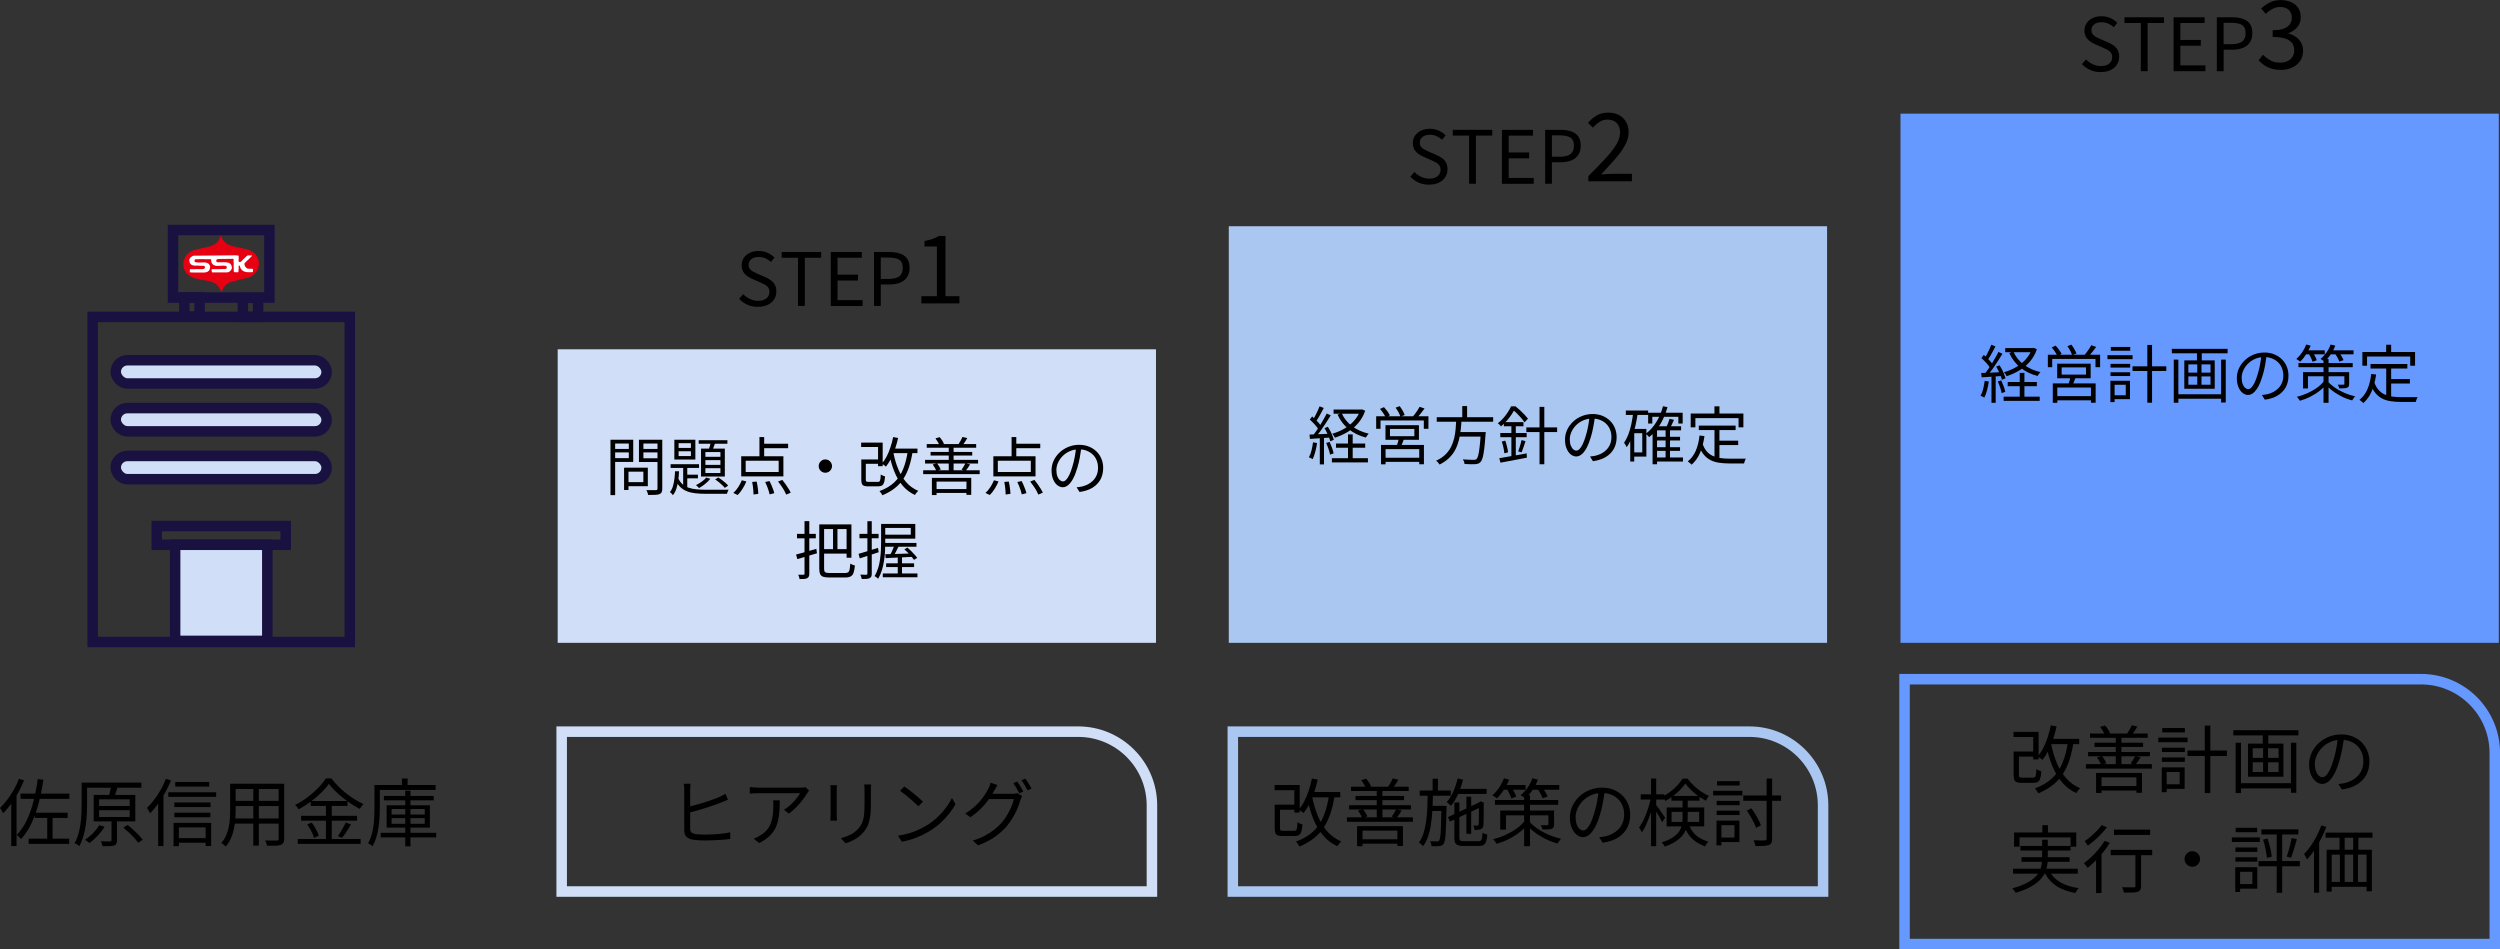 <?xml version="1.0" encoding="UTF-8"?><svg id="_レイヤー_2" xmlns="http://www.w3.org/2000/svg" viewBox="0 0 475.94 180.72"><rect x="0" y="0" width="475.94" height="180.72" fill="#333333" stroke="none"/><defs><style>.cls-1{fill:#aac7f2;}.cls-1,.cls-2,.cls-3,.cls-4,.cls-5,.cls-6{stroke-width:0px;}.cls-7{stroke:#69f;}.cls-7,.cls-8,.cls-9,.cls-10{fill:none;}.cls-7,.cls-8,.cls-9,.cls-10,.cls-11{stroke-width:2px;}.cls-7,.cls-8,.cls-9,.cls-10,.cls-11,.cls-12{stroke-miterlimit:10;}.cls-8{stroke:#aac7f2;}.cls-2,.cls-11,.cls-12{fill:#d0dff7;}.cls-3{fill:#69f;}.cls-9,.cls-11,.cls-12{stroke:#191241;}.cls-4{fill:#000;}.cls-10{stroke:#d0dff7;}.cls-5{fill:#e60012;}.cls-12{stroke-width:1.62px;}.cls-6{fill:#fff;}</style></defs><g id="_レイヤー_1-2"><path class="cls-4" d="M3.6,148.26l.98.31c-.32.78-.69,1.56-1.11,2.32s-.88,1.48-1.37,2.16-.99,1.27-1.5,1.79c-.04-.08-.09-.19-.16-.32s-.14-.26-.22-.39c-.08-.13-.15-.24-.21-.32.47-.45.92-.97,1.37-1.56.45-.59.86-1.23,1.25-1.9.38-.68.71-1.37.98-2.08ZM2.14,151.88l.98-.99h.03v10.18h-1.01v-9.18ZM7.2,148.33l1.06.11c-.23,1.58-.53,3.06-.9,4.46-.36,1.4-.82,2.67-1.36,3.82-.54,1.15-1.2,2.16-1.99,3.03-.05-.07-.12-.15-.22-.25-.1-.1-.21-.21-.32-.31s-.21-.18-.29-.24c.77-.78,1.41-1.72,1.92-2.81.52-1.09.95-2.29,1.28-3.62s.61-2.72.81-4.2ZM3.91,151.08h9.3v1.01H3.91v-1.01ZM5.46,159.66h7.71v.99h-7.71v-.99ZM6.62,154.72h6.26v.99h-6.26v-.99ZM8.99,155.15h1.02v5.05h-1.02v-5.05Z"/><path class="cls-4" d="M15.54,148.99h1.04v4.06c0,.58-.02,1.21-.05,1.9-.03.69-.1,1.39-.2,2.11s-.25,1.43-.45,2.11c-.2.69-.45,1.32-.77,1.9-.07-.07-.15-.13-.27-.2-.11-.07-.23-.13-.34-.2-.12-.07-.22-.11-.3-.14.31-.55.55-1.15.73-1.78.18-.64.31-1.29.4-1.96.09-.67.15-1.32.17-1.96.03-.64.04-1.23.04-1.79v-4.06ZM16.14,148.99h10.77v.98h-10.77v-.98ZM18.9,157.1l1.01.29c-.36.59-.8,1.16-1.32,1.71-.52.55-1.03,1.02-1.55,1.4-.06-.06-.14-.12-.25-.2-.11-.08-.22-.16-.33-.23-.11-.08-.21-.13-.29-.18.52-.34,1.03-.75,1.52-1.25.49-.5.89-1.01,1.21-1.53ZM17.84,151.33h7.92v5.05h-7.92v-5.05ZM18.87,152.17v1.27h5.82v-1.27h-5.82ZM18.87,154.24v1.3h5.82v-1.3h-5.82ZM21.25,155.85h1.02v4.12c0,.27-.04.48-.11.64s-.21.27-.43.34c-.21.08-.49.12-.85.13-.36.01-.81.02-1.35.02-.02-.13-.06-.28-.13-.46s-.13-.33-.2-.47c.42,0,.79.01,1.11.01h.65c.11,0,.18-.03.22-.06.03-.03.05-.09.05-.18v-4.1ZM21.15,149.76l1.22.13c-.1.36-.21.72-.34,1.08s-.23.66-.34.92l-1.04-.15c.07-.19.13-.4.19-.63.06-.23.12-.47.17-.71.06-.24.1-.45.13-.64ZM23.49,157.56l.8-.5c.35.26.72.56,1.08.9.37.34.71.67,1.03,1,.32.33.57.64.76.92l-.87.57c-.18-.28-.42-.59-.73-.93-.31-.34-.64-.68-1.01-1.02-.36-.34-.72-.65-1.06-.93Z"/><path class="cls-4" d="M31.57,148.26l.98.31c-.32.78-.69,1.56-1.11,2.32s-.88,1.48-1.37,2.16-.99,1.27-1.5,1.79c-.04-.08-.09-.19-.16-.32s-.14-.26-.22-.39c-.08-.13-.15-.24-.21-.32.47-.45.92-.97,1.37-1.56.45-.59.86-1.23,1.25-1.9.38-.68.71-1.37.98-2.08ZM30.11,151.88l.98-.99h.03v10.18h-1.01v-9.18ZM32.04,150.83h9.11v.88h-9.11v-.88ZM33.05,156.66h7.15v4.4h-1.05v-3.54h-5.1v3.58h-1.01v-4.44ZM33.19,152.77h6.89v.87h-6.89v-.87ZM33.19,154.72h6.86v.87h-6.86v-.87ZM33.36,148.88h6.47v.87h-6.47v-.87ZM33.6,159.56h6.06v.88h-6.06v-.88Z"/><path class="cls-4" d="M43.82,149.2h1.04v5.08c0,.53-.02,1.1-.07,1.71-.05.61-.13,1.22-.26,1.84-.13.62-.32,1.22-.57,1.79-.26.57-.6,1.09-1.02,1.55-.05-.08-.12-.16-.22-.25-.1-.09-.21-.18-.31-.26-.1-.08-.2-.14-.28-.18.39-.44.7-.91.92-1.43s.39-1.04.5-1.59.18-1.09.22-1.63c.03-.54.05-1.06.05-1.55v-5.08ZM44.34,155.81h9.14v.99h-9.14v-.99ZM44.42,149.2h9.06v1.01h-9.06v-1.01ZM44.42,152.46h9.03v.99h-9.03v-.99ZM48.22,149.58h1.06v11.4h-1.06v-11.4ZM53.06,149.2h1.04v10.47c0,.34-.05.59-.15.77-.1.18-.26.31-.5.41-.23.08-.56.13-.98.15-.42.02-.96.02-1.62.01-.03-.13-.08-.3-.15-.5-.07-.2-.14-.37-.22-.51.33,0,.64.02.95.02.3,0,.57,0,.79,0s.38,0,.46,0c.14,0,.24-.04.29-.08s.08-.13.08-.27v-10.47Z"/><path class="cls-4" d="M62.61,149.23c-.38.55-.88,1.12-1.48,1.71-.6.59-1.27,1.16-2,1.7s-1.5,1.02-2.29,1.44c-.05-.08-.11-.18-.18-.28-.08-.1-.15-.2-.23-.3-.08-.1-.16-.18-.25-.26.81-.4,1.59-.88,2.35-1.45.75-.57,1.43-1.16,2.04-1.79.61-.62,1.09-1.23,1.46-1.81h1.06c.37.5.8.99,1.27,1.47.48.49.98.94,1.52,1.36.54.42,1.09.81,1.65,1.16.56.35,1.12.64,1.67.88-.13.13-.26.28-.38.45s-.23.33-.32.49c-.53-.28-1.08-.6-1.64-.97-.56-.37-1.1-.77-1.63-1.19-.53-.42-1.02-.86-1.46-1.3-.45-.44-.84-.88-1.16-1.32ZM56.69,159.73h11.97v.92h-11.97v-.92ZM57.33,155.31h10.65v.92h-10.65v-.92ZM58.49,156.94l.85-.34c.2.25.39.53.57.83.18.3.34.6.48.9.14.29.24.56.29.79l-.91.39c-.06-.23-.15-.5-.28-.8s-.29-.6-.46-.91c-.18-.31-.36-.6-.55-.87ZM59.15,152.49h7.01v.94h-7.01v-.94ZM62.05,152.86h1.11v7.35h-1.11v-7.35ZM65.83,156.58l.99.39c-.27.44-.56.89-.86,1.37-.3.47-.59.87-.86,1.18l-.78-.34c.17-.23.34-.5.53-.8.19-.3.37-.61.54-.93s.32-.61.44-.87Z"/><path class="cls-4" d="M71.3,149.45h1.01v4.4c0,.54-.02,1.12-.05,1.75-.03.62-.1,1.26-.2,1.92s-.24,1.29-.42,1.9c-.18.62-.42,1.18-.71,1.69-.07-.06-.15-.12-.25-.2s-.21-.15-.32-.22-.2-.12-.29-.16c.28-.48.5-1,.67-1.57.16-.57.29-1.15.36-1.75.08-.6.13-1.18.15-1.76.02-.57.04-1.11.04-1.6v-4.4ZM71.81,149.45h11.12v.94h-11.12v-.94ZM72.48,158.54h10.56v.88h-10.56v-.88ZM73.08,151.53h9.49v.84h-9.49v-.84ZM73.61,153.3h8.23v4.26h-8.23v-4.26ZM74.55,154.02v1.05h6.31v-1.05h-6.31ZM74.55,155.75v1.08h6.31v-1.08h-6.31ZM76.52,148.22h1.08v1.79h-1.08v-1.79ZM77.15,150.52h.99v10.6h-.99v-10.6Z"/><path class="cls-4" d="M131.47,149.22c-.02.16-.04.34-.05.54-.02.2-.03.4-.03.59v7.39c0,.36.08.6.24.74s.41.24.74.3c.22.04.5.07.84.08s.68.03,1.02.03c.37,0,.76,0,1.2-.03.44-.02.87-.05,1.31-.08.44-.04.86-.08,1.25-.14.4-.06.74-.12,1.03-.2v1.27c-.4.07-.88.12-1.45.16s-1.15.08-1.74.1c-.6.02-1.15.04-1.65.04-.42,0-.83-.01-1.22-.04s-.74-.06-1.04-.11c-.53-.09-.94-.28-1.23-.55s-.43-.7-.43-1.27v-7.7c0-.13,0-.26-.01-.4,0-.13-.02-.27-.03-.4s-.02-.24-.04-.34h1.3ZM130.88,153.63c.42-.09.89-.21,1.41-.35.52-.14,1.05-.29,1.6-.46s1.09-.34,1.6-.53c.52-.18.98-.36,1.38-.54.21-.09.42-.19.62-.29.2-.1.4-.22.61-.35l.49,1.13c-.2.08-.41.16-.65.27-.24.1-.46.2-.68.28-.43.18-.92.36-1.48.55-.56.19-1.13.38-1.71.56s-1.16.35-1.71.5-1.04.28-1.48.38v-1.16Z"/><path class="cls-4" d="M154.03,150.52c-.06.07-.12.14-.19.24-.07.09-.13.18-.19.27-.18.32-.44.71-.79,1.17-.35.46-.75.93-1.21,1.41-.46.48-.95.91-1.48,1.28l-.92-.74c.33-.19.65-.41.96-.68.31-.27.61-.55.88-.84s.52-.58.73-.87c.21-.29.38-.53.5-.75h-7.98c-.26,0-.52,0-.79.02s-.53.04-.81.06v-1.27c.24.04.5.07.78.09.28.02.55.04.81.04h8.04c.09,0,.2,0,.33,0,.12,0,.25-.02.37-.04.12-.02.21-.03.28-.04l.69.66ZM148.44,152.37c0,.76-.02,1.47-.07,2.13-.05.66-.14,1.28-.28,1.86s-.35,1.11-.64,1.6c-.29.49-.67.95-1.14,1.37-.48.42-1.07.81-1.78,1.17l-1.04-.84c.2-.06.41-.15.63-.26.22-.11.44-.23.63-.37.55-.33.99-.7,1.32-1.11.33-.41.57-.86.73-1.34.16-.48.28-.99.34-1.53s.09-1.09.09-1.67c0-.18,0-.35,0-.5,0-.16-.02-.33-.05-.52h1.26Z"/><path class="cls-4" d="M159.35,149.47c0,.13-.02.29-.04.48s-.02.36-.02.53v4.68c0,.18,0,.37.02.57.01.2.03.37.04.5h-1.29c.02-.11.04-.27.05-.47.01-.2.02-.4.02-.61v-4.66c0-.12,0-.29-.01-.5s-.02-.38-.04-.51h1.28ZM165.84,149.36c0,.18-.02.37-.03.57,0,.2-.01.42-.01.65v2.27c0,.84-.03,1.55-.09,2.14-.06.59-.15,1.09-.27,1.5-.12.42-.27.78-.46,1.1-.19.32-.41.62-.66.92-.3.35-.64.67-1.03.93-.39.27-.78.49-1.18.67-.4.18-.78.33-1.12.44l-.91-.97c.64-.16,1.25-.39,1.83-.68s1.08-.69,1.52-1.18c.25-.29.46-.59.61-.89.15-.3.27-.64.35-1.02.08-.37.13-.81.16-1.3s.04-1.07.04-1.74v-2.21c0-.23,0-.45-.02-.65-.01-.2-.03-.39-.05-.57h1.32Z"/><path class="cls-4" d="M170.94,159.1c.82-.12,1.57-.29,2.25-.5.68-.21,1.29-.46,1.86-.73.56-.27,1.06-.54,1.5-.81.72-.45,1.38-.96,1.99-1.55.61-.58,1.14-1.19,1.6-1.81.46-.62.82-1.22,1.09-1.79l.67,1.19c-.32.58-.71,1.17-1.18,1.76-.47.6-.99,1.17-1.58,1.72-.59.55-1.24,1.05-1.95,1.5-.47.29-.98.57-1.53.85s-1.16.53-1.82.76-1.38.41-2.15.55l-.74-1.15ZM172.14,149.72c.25.17.54.38.87.62.33.25.66.51,1,.78.34.28.66.54.96.81.3.26.55.49.74.69l-.88.88c-.18-.18-.41-.4-.69-.66-.28-.26-.59-.53-.92-.82-.34-.28-.67-.56-.99-.81-.33-.26-.62-.47-.88-.64l.8-.85Z"/><path class="cls-4" d="M189.89,149.45c-.11.19-.22.38-.34.59-.11.21-.21.37-.28.5-.27.51-.62,1.07-1.04,1.66-.42.59-.92,1.18-1.51,1.76s-1.25,1.12-1.99,1.62l-.98-.71c.61-.36,1.15-.75,1.63-1.17.48-.42.9-.84,1.26-1.27s.67-.84.92-1.24.45-.75.6-1.06c.07-.12.16-.29.24-.51.09-.22.15-.42.19-.61l1.29.43ZM194.58,151.57c-.06.09-.11.21-.17.36s-.11.27-.15.38c-.12.47-.3.98-.53,1.53-.23.55-.51,1.12-.83,1.68-.33.56-.7,1.1-1.12,1.62-.63.77-1.39,1.48-2.28,2.11s-1.98,1.2-3.29,1.69l-1.02-.92c.86-.25,1.63-.56,2.31-.92s1.29-.76,1.84-1.2c.55-.44,1.03-.91,1.45-1.4.37-.43.7-.9.99-1.41.3-.51.56-1.03.78-1.55.22-.52.37-.99.46-1.41h-5.18l.45-1.01h4.47c.19,0,.36,0,.51-.03.15-.02.29-.05.4-.1l.92.56ZM193.66,148.78c.12.16.25.35.39.58.14.23.28.46.41.69s.25.45.35.64l-.76.34c-.14-.28-.32-.61-.53-.98s-.42-.69-.6-.95l.74-.32ZM195.2,148.22c.12.17.25.37.4.6.14.23.29.46.43.69s.26.43.35.61l-.76.34c-.15-.31-.33-.64-.54-.99s-.42-.66-.62-.92l.74-.32Z"/><path class="cls-4" d="M144.3,58.42c-.73,0-1.4-.13-2.01-.41s-1.14-.64-1.57-1.11l.77-.9c.36.38.79.69,1.29.92.49.23,1.01.35,1.54.35.68,0,1.21-.15,1.59-.46.38-.31.57-.71.57-1.2,0-.36-.08-.65-.23-.87-.15-.21-.36-.39-.62-.54-.26-.14-.55-.29-.88-.43l-1.47-.64c-.32-.14-.64-.32-.96-.53-.32-.21-.59-.5-.81-.84-.21-.35-.32-.77-.32-1.26,0-.53.14-1,.42-1.41.28-.41.66-.73,1.15-.96.49-.23,1.04-.35,1.67-.35s1.18.12,1.7.35.96.54,1.31.91l-.67.83c-.32-.29-.66-.52-1.04-.69-.38-.17-.81-.26-1.29-.26-.58,0-1.04.13-1.39.4-.35.27-.53.63-.53,1.08,0,.34.09.61.26.83.17.21.39.39.65.52.26.13.53.26.8.38l1.46.63c.39.17.75.37,1.07.6s.58.52.76.87c.19.35.28.77.28,1.27,0,.54-.14,1.03-.42,1.48-.28.44-.68.79-1.21,1.05s-1.14.38-1.86.38Z"/><path class="cls-4" d="M151.92,58.24v-9.17h-3.11v-1.09h7.52v1.09h-3.11v9.17h-1.3Z"/><path class="cls-4" d="M158.16,58.24v-10.26h5.91v1.09h-4.62v3.22h3.89v1.11h-3.89v3.74h4.77v1.11h-6.06Z"/><path class="cls-4" d="M166.39,58.24v-10.26h2.93c.77,0,1.44.1,2.02.29s1.03.51,1.34.94c.32.44.48,1.03.48,1.78s-.16,1.31-.48,1.78c-.32.47-.76.81-1.33,1.04-.57.23-1.23.34-1.97.34h-1.7v4.09h-1.29ZM167.68,53.1h1.53c.9,0,1.56-.17,2-.5.44-.34.66-.87.66-1.61s-.23-1.26-.68-1.54c-.45-.28-1.13-.42-2.04-.42h-1.47v4.07Z"/><path class="cls-4" d="M175.41,57.76v-1.37h2.95v-9.47h-2.36v-1.04c.59-.11,1.1-.24,1.54-.4.44-.16.84-.34,1.2-.56h1.26v11.47h2.65v1.37h-7.24Z"/><path class="cls-4" d="M272.07,35.16c-.73,0-1.4-.13-2.01-.41s-1.14-.64-1.57-1.11l.77-.9c.36.38.79.69,1.29.92.49.23,1.01.35,1.54.35.68,0,1.21-.15,1.59-.46.38-.31.57-.71.57-1.2,0-.36-.08-.65-.23-.87-.15-.21-.36-.39-.62-.54-.26-.14-.55-.29-.88-.43l-1.47-.64c-.32-.14-.64-.32-.96-.53-.32-.21-.59-.5-.81-.84-.21-.35-.32-.77-.32-1.26,0-.53.14-1,.42-1.41.28-.41.66-.73,1.15-.96.49-.23,1.04-.35,1.67-.35s1.18.12,1.7.35.96.54,1.31.91l-.67.83c-.32-.29-.66-.52-1.04-.69-.38-.17-.81-.26-1.29-.26-.58,0-1.04.13-1.39.4-.35.27-.53.63-.53,1.08,0,.34.09.61.26.83.17.21.39.39.65.52.26.13.53.26.8.38l1.46.63c.39.17.75.37,1.07.6s.58.52.76.87c.19.35.28.77.28,1.27,0,.54-.14,1.03-.42,1.48-.28.44-.68.79-1.21,1.05s-1.14.38-1.86.38Z"/><path class="cls-4" d="M279.68,34.98v-9.17h-3.11v-1.09h7.52v1.09h-3.11v9.17h-1.3Z"/><path class="cls-4" d="M285.93,34.98v-10.26h5.91v1.09h-4.62v3.22h3.89v1.11h-3.89v3.74h4.77v1.11h-6.06Z"/><path class="cls-4" d="M294.16,34.98v-10.26h2.93c.77,0,1.44.1,2.02.29s1.03.51,1.34.94c.32.44.48,1.03.48,1.78s-.16,1.31-.48,1.78c-.32.47-.76.81-1.33,1.04-.57.23-1.23.34-1.97.34h-1.7v4.09h-1.29ZM295.45,29.84h1.53c.9,0,1.56-.17,2-.5.44-.34.66-.87.66-1.61s-.23-1.26-.68-1.54c-.45-.28-1.13-.42-2.04-.42h-1.47v4.07Z"/><path class="cls-4" d="M302.38,34.5v-.97c1.29-1.28,2.39-2.42,3.29-3.39.9-.98,1.58-1.86,2.05-2.65s.7-1.53.7-2.22c0-.49-.09-.93-.26-1.3s-.44-.67-.8-.88c-.36-.21-.82-.32-1.37-.32s-1.04.15-1.5.45c-.46.3-.87.66-1.23,1.08l-.95-.92c.53-.6,1.1-1.07,1.71-1.42.61-.35,1.34-.52,2.18-.52.79,0,1.47.16,2.04.47.57.31,1.01.75,1.33,1.31.32.56.48,1.22.48,1.98,0,.8-.23,1.62-.68,2.45-.46.83-1.08,1.7-1.87,2.6-.79.91-1.69,1.89-2.7,2.96.34-.02.7-.05,1.08-.08.38-.03.74-.04,1.08-.04h3.72v1.42h-8.3Z"/><path class="cls-4" d="M399.94,13.73c-.73,0-1.4-.13-2.01-.41s-1.14-.64-1.58-1.11l.77-.9c.36.38.79.69,1.29.92s1.01.35,1.54.35c.68,0,1.21-.15,1.59-.46.38-.31.57-.71.57-1.2,0-.36-.08-.65-.23-.87-.15-.21-.36-.39-.62-.54-.26-.14-.55-.29-.88-.43l-1.47-.64c-.32-.14-.64-.32-.96-.53s-.59-.5-.8-.84c-.21-.35-.32-.77-.32-1.26,0-.53.14-1,.42-1.41s.66-.73,1.15-.96c.48-.23,1.04-.35,1.67-.35s1.18.12,1.7.35.95.54,1.31.91l-.67.83c-.32-.29-.67-.52-1.04-.69-.38-.17-.81-.26-1.29-.26-.58,0-1.04.13-1.39.4-.35.27-.53.63-.53,1.08,0,.34.09.61.26.83.17.21.39.39.65.52.26.13.53.26.8.38l1.46.63c.39.17.75.37,1.07.6s.58.52.76.87c.19.35.28.77.28,1.27,0,.54-.14,1.03-.42,1.48s-.68.79-1.2,1.05c-.52.26-1.14.38-1.86.38Z"/><path class="cls-4" d="M407.56,13.55V4.38h-3.11v-1.09h7.52v1.09h-3.11v9.17h-1.3Z"/><path class="cls-4" d="M413.8,13.55V3.29h5.91v1.09h-4.62v3.22h3.89v1.11h-3.89v3.74h4.77v1.11h-6.06Z"/><path class="cls-4" d="M422.03,13.55V3.29h2.93c.77,0,1.44.1,2.02.29.58.19,1.03.51,1.34.94.32.44.47,1.03.47,1.78s-.16,1.31-.47,1.78c-.32.47-.76.81-1.33,1.04-.57.23-1.23.34-1.97.34h-1.69v4.09h-1.29ZM423.32,8.41h1.53c.9,0,1.56-.17,2-.5s.66-.87.66-1.61-.23-1.26-.68-1.54-1.13-.42-2.04-.42h-1.47v4.07Z"/><path class="cls-4" d="M434.2,13.3c-.69,0-1.29-.08-1.81-.25-.52-.17-.98-.39-1.38-.67-.39-.28-.74-.58-1.03-.9l.85-1.06c.38.4.84.75,1.36,1.05.52.31,1.15.46,1.9.46.53,0,.99-.1,1.4-.29.4-.19.72-.46.94-.82.23-.35.34-.77.34-1.25,0-.52-.13-.96-.39-1.34s-.69-.67-1.29-.88c-.6-.21-1.41-.32-2.43-.32v-1.28c.91,0,1.63-.11,2.16-.32s.91-.5,1.14-.86c.23-.37.35-.77.35-1.21,0-.62-.2-1.12-.59-1.48-.4-.37-.94-.55-1.64-.55-.53,0-1.02.12-1.48.37-.46.25-.88.56-1.25.95l-.88-1.04c.5-.46,1.05-.84,1.65-1.14.59-.31,1.27-.46,2.03-.46s1.41.13,1.99.38,1.04.62,1.37,1.11.49,1.07.49,1.75c0,.78-.21,1.42-.65,1.93-.43.5-1,.88-1.69,1.13v.07c.52.13.98.34,1.4.63.42.29.76.65,1.01,1.09.25.44.38.96.38,1.56,0,.77-.19,1.42-.58,1.96-.38.54-.89.96-1.53,1.25-.63.29-1.35.44-2.14.44Z"/><path class="cls-4" d="M242.66,149.45h4.77v5.24h-1.02v-4.26h-3.75v-.98ZM242.67,153.19h1.01v4.48c0,.21.04.35.13.41.08.06.27.09.56.09h1.99c.17,0,.29-.04.38-.11.08-.07.14-.23.18-.47.04-.24.07-.59.08-1.06.08.06.17.11.28.17.11.06.23.11.35.15.12.04.23.08.32.1-.04.58-.11,1.03-.21,1.36-.1.33-.25.55-.46.67-.2.12-.48.18-.85.18h-2.17c-.42,0-.74-.04-.97-.12-.23-.08-.39-.23-.48-.45-.09-.22-.14-.53-.14-.92v-4.49ZM243.23,153.19h3.56v.97h-3.56v-.97ZM253.04,151.19l1.06.13c-.2,1.3-.46,2.46-.8,3.49-.34,1.03-.78,1.95-1.3,2.74s-1.17,1.49-1.93,2.08c-.76.59-1.66,1.1-2.7,1.53-.04-.09-.09-.2-.17-.31-.07-.11-.16-.23-.24-.35-.09-.12-.17-.21-.23-.28,1.33-.49,2.42-1.12,3.27-1.92.84-.79,1.51-1.78,1.99-2.95s.83-2.56,1.06-4.17ZM249.77,148.22l1.09.2c-.19.84-.41,1.65-.67,2.43-.26.78-.56,1.5-.9,2.17-.34.67-.71,1.25-1.12,1.76-.07-.06-.15-.13-.27-.21s-.23-.17-.35-.25c-.12-.08-.22-.15-.31-.2.41-.46.78-1,1.09-1.62.32-.62.59-1.29.83-2.02.24-.73.44-1.48.59-2.25ZM249.81,151.69c.26,1.33.62,2.55,1.08,3.67s1.06,2.09,1.79,2.92c.73.83,1.61,1.46,2.65,1.9-.07.07-.16.16-.25.27-.09.1-.18.21-.27.33-.08.12-.15.22-.21.32-1.08-.5-2-1.2-2.74-2.09-.75-.89-1.36-1.93-1.85-3.14-.49-1.21-.87-2.54-1.15-4l.95-.17ZM249.4,150.78h5.75v1.01h-5.75v-1.01Z"/><path class="cls-4" d="M256.42,155.6h12.56v.85h-12.56v-.85ZM256.84,153.29h11.77v.81h-11.77v-.81ZM257.2,149.78h10.98v.81h-10.98v-.81ZM258.06,151.53h9.25v.8h-9.25v-.8ZM258.35,157.28h8.74v3.78h-1.06v-2.94h-6.64v2.98h-1.04v-3.82ZM258.52,154.31l.95-.25c.18.21.35.44.5.69.16.26.28.48.35.68l-1.01.32c-.06-.21-.16-.44-.31-.71-.15-.27-.32-.51-.48-.73ZM258.85,159.77h7.7v.85h-7.7v-.85ZM259.15,148.52l.92-.28c.21.22.39.47.57.75s.3.52.38.74l-.98.35c-.08-.21-.2-.47-.37-.76s-.35-.56-.53-.79ZM262.1,150.14h1.08v5.82h-1.08v-5.82ZM265.14,148.19l1.08.25c-.17.29-.34.57-.53.85-.18.28-.35.52-.5.72l-.92-.24c.15-.21.31-.47.48-.78.17-.3.3-.57.39-.8ZM265.8,154.06l1.05.24c-.17.26-.33.52-.5.76s-.32.46-.47.64l-.94-.21c.14-.21.29-.44.46-.71s.3-.51.4-.71Z"/><path class="cls-4" d="M271.8,151.06h1.01c-.02.98-.05,1.95-.1,2.9-.05.95-.13,1.87-.25,2.74-.12.88-.31,1.69-.55,2.44s-.58,1.4-.99,1.96c-.09-.12-.22-.25-.37-.38-.15-.14-.3-.24-.43-.32.37-.5.67-1.1.89-1.8.22-.7.39-1.45.5-2.27.11-.82.19-1.67.22-2.57.04-.9.06-1.8.07-2.7ZM270.28,150.5h5.92v.99h-5.92v-.99ZM274.41,153.42h.97v.48c-.03,1.18-.05,2.17-.08,2.97s-.06,1.46-.1,1.97c-.04.51-.09.91-.15,1.19-.06.28-.13.48-.22.6-.11.15-.23.25-.35.32-.12.06-.28.11-.48.13-.16.02-.37.03-.64.03s-.55,0-.84-.03c0-.14-.04-.3-.08-.48-.05-.18-.11-.33-.18-.46.28.02.54.03.78.04.24,0,.42,0,.52,0,.09,0,.18,0,.25-.02.07-.02.13-.08.19-.16.07-.11.14-.38.2-.8.06-.42.1-1.08.13-1.98.03-.9.06-2.09.09-3.58v-.21ZM272.29,153.42h2.46v.98h-2.46v-.98ZM272.74,148.25h1.01v2.6h-1.01v-2.6ZM277.5,148.21l1.02.21c-.23.98-.55,1.91-.94,2.78-.39.87-.84,1.61-1.36,2.22-.05-.06-.12-.14-.22-.23s-.21-.18-.31-.27c-.1-.09-.2-.16-.28-.21.49-.54.91-1.21,1.26-2,.35-.79.63-1.62.83-2.49ZM275.65,155.56l6.15-2.9.38.87-6.15,2.88-.38-.85ZM276.88,152.77h.95v6.71c0,.27.05.45.16.53s.35.13.74.13h2.74c.21,0,.36-.04.46-.13.1-.08.18-.24.22-.48s.08-.57.1-1.02c.11.08.25.16.43.23.17.07.33.12.47.15-.04.55-.11.98-.22,1.29-.11.31-.27.53-.48.67s-.52.2-.92.2h-2.86c-.47,0-.83-.04-1.09-.13s-.44-.25-.55-.48-.15-.55-.15-.97v-6.69ZM277.15,150.18h5.87v.97h-5.87v-.97ZM279.17,151.68h.91v7.06h-.91v-7.06ZM281.56,152.9h-.13l.24-.21.18-.14.67.27-.06.15c0,.5,0,.98,0,1.44,0,.46,0,.88-.01,1.25s-.01.7-.02.95c0,.26-.02.43-.04.53-.02.22-.08.4-.2.52-.11.12-.26.21-.43.25-.15.04-.32.06-.52.08-.2.01-.38.02-.54,0,0-.13-.03-.27-.07-.43s-.08-.29-.14-.4c.13,0,.27.01.41.01h.31c.08,0,.14-.01.19-.04.05-.03.09-.1.1-.21,0-.07.02-.21.03-.44,0-.23.01-.52.01-.88s0-.77,0-1.23c0-.46,0-.95,0-1.48Z"/><path class="cls-4" d="M286.32,148.17l.99.27c-.28.68-.63,1.33-1.04,1.96s-.84,1.16-1.28,1.6c-.07-.06-.15-.12-.26-.2-.11-.07-.22-.15-.33-.22-.11-.07-.21-.13-.29-.17.46-.39.88-.88,1.27-1.45.39-.57.7-1.17.95-1.79ZM290.27,156.3l.81.32c-.45.63-1,1.2-1.65,1.72s-1.37.98-2.14,1.37c-.77.39-1.56.7-2.37.94-.05-.09-.11-.19-.18-.3-.07-.11-.16-.21-.25-.32s-.17-.19-.25-.27c.79-.19,1.58-.45,2.35-.8.77-.35,1.47-.74,2.11-1.2.64-.45,1.16-.95,1.56-1.48ZM284.6,152.3h12.05v.92h-12.05v-.92ZM285.61,154.31h9.7v.91h-8.61v2.72h-1.09v-3.63ZM286.03,149.45h4.41v.9h-4.41v-.9ZM286.85,150.14l.9-.29c.17.28.34.59.52.93.18.34.3.63.38.88l-.92.35c-.08-.25-.19-.55-.36-.9-.16-.35-.33-.67-.51-.96ZM291.74,148.17l1.04.25c-.26.71-.61,1.38-1.04,2-.43.62-.88,1.15-1.36,1.58-.07-.06-.15-.12-.26-.2-.11-.08-.22-.16-.33-.23-.11-.08-.21-.14-.31-.18.49-.39.93-.87,1.32-1.42.4-.55.71-1.15.93-1.79ZM290.16,151.4h1.12v9.7h-1.12v-9.7ZM291.03,156.26c.35.44.82.88,1.44,1.33.61.45,1.32.86,2.13,1.22.81.37,1.68.66,2.6.86-.07.07-.15.15-.24.27s-.16.23-.24.34c-.08.12-.14.22-.2.3-.92-.24-1.77-.57-2.55-.99-.79-.42-1.48-.87-2.08-1.35-.6-.48-1.08-.95-1.44-1.4l.57-.59ZM291.39,149.45h5.45v.9h-5.45v-.9ZM292.65,150.08l.9-.28c.21.28.41.59.62.94.21.35.35.64.45.9l-.94.34c-.08-.26-.22-.57-.42-.92-.2-.35-.4-.68-.6-.97ZM294.78,154.31h1.08v2.6c0,.24-.03.43-.09.56s-.19.23-.38.31c-.18.07-.41.11-.69.12-.29.01-.63.02-1.03.02-.03-.13-.08-.27-.15-.43-.07-.15-.14-.29-.2-.4.29,0,.55.01.79.01s.4,0,.48-.01c.08,0,.13-.01.15-.04.03-.03.04-.08.04-.14v-2.6Z"/><path class="cls-4" d="M305.53,150.42c-.09.73-.21,1.49-.36,2.28-.14.79-.33,1.56-.55,2.31-.28.96-.59,1.76-.93,2.41-.34.64-.71,1.13-1.1,1.46-.39.33-.8.49-1.23.49s-.81-.15-1.19-.45c-.38-.3-.7-.73-.94-1.29-.24-.56-.36-1.23-.36-1.99s.16-1.49.47-2.17c.31-.68.75-1.29,1.3-1.81s1.21-.95,1.95-1.25c.75-.31,1.54-.46,2.39-.46s1.56.13,2.22.41c.66.27,1.22.64,1.69,1.11.47.47.83,1.02,1.08,1.64.25.62.38,1.29.38,1.99,0,.98-.21,1.84-.62,2.59-.42.75-1.01,1.35-1.79,1.82s-1.72.77-2.83.92l-.66-1.04c.22-.03.44-.06.64-.08.21-.03.39-.06.56-.1.45-.1.88-.26,1.31-.48.42-.22.8-.5,1.14-.84.34-.34.6-.75.8-1.22.2-.47.3-1.01.3-1.62,0-.57-.09-1.1-.28-1.59s-.46-.92-.83-1.29c-.36-.37-.81-.67-1.33-.88s-1.12-.32-1.79-.32c-.77,0-1.46.14-2.08.42-.62.28-1.15.65-1.58,1.1-.43.45-.77.95-1,1.48-.23.54-.35,1.06-.35,1.58,0,.59.08,1.07.23,1.45.15.38.34.66.56.83.22.18.44.27.65.27s.45-.11.69-.33c.23-.22.47-.57.71-1.06.24-.49.48-1.13.71-1.91.21-.67.38-1.39.53-2.14.14-.76.25-1.5.31-2.23h1.18Z"/><path class="cls-4" d="M314.31,151.85l.64.21c-.1.56-.24,1.14-.4,1.74-.16.6-.35,1.19-.57,1.76s-.44,1.12-.67,1.62c-.23.5-.48.92-.73,1.27-.06-.13-.14-.28-.25-.46-.11-.18-.21-.33-.29-.45.23-.32.46-.7.69-1.13.23-.44.44-.92.64-1.43.2-.51.38-1.04.54-1.57s.29-1.05.39-1.55ZM312.35,151.22h4.48v.99h-4.48v-.99ZM314.32,148.22h.98v12.87h-.98v-12.87ZM315.23,153.19c.08.09.21.25.38.48s.35.48.54.75c.19.27.37.52.52.76.16.24.27.4.34.5l-.59.83c-.07-.17-.18-.39-.33-.65s-.3-.54-.47-.83-.33-.56-.48-.8c-.15-.25-.27-.44-.36-.58l.45-.45ZM320.33,152.07h.97v3.71c0,.5-.05,1-.16,1.5-.11.51-.31,1-.62,1.47-.31.47-.75.91-1.33,1.32-.58.41-1.33.78-2.27,1.09-.03-.08-.08-.18-.15-.27-.07-.1-.14-.2-.22-.29s-.15-.17-.22-.23c.89-.28,1.6-.6,2.13-.95.54-.36.94-.73,1.2-1.13.27-.4.44-.82.53-1.25.09-.43.13-.86.13-1.29v-3.68ZM320.84,149.17c-.26.39-.59.79-.99,1.2-.4.41-.84.79-1.32,1.16-.48.37-.98.69-1.5.96-.05-.13-.12-.28-.23-.45-.11-.17-.2-.31-.29-.42.52-.24,1.03-.55,1.51-.92.48-.37.93-.76,1.32-1.19s.72-.85.97-1.27h.97c.34.46.73.9,1.17,1.32s.91.81,1.41,1.14c.49.34.98.61,1.47.83-.1.12-.21.27-.31.44-.1.17-.19.33-.25.47-.48-.24-.96-.54-1.46-.9-.5-.35-.96-.74-1.38-1.15-.42-.41-.79-.82-1.08-1.23ZM317.29,153.72h7.15v3.61h-7.15v-3.61ZM318.2,151.53h5.35v.9h-5.35v-.9ZM318.23,154.56v1.92h5.25v-1.92h-5.25ZM321.43,156.8c.28.69.6,1.25.95,1.69.35.44.77.79,1.25,1.06.48.27,1.01.51,1.61.71-.13.11-.25.25-.37.41-.12.16-.2.32-.26.48-.64-.25-1.22-.55-1.73-.88s-.95-.77-1.34-1.29-.72-1.2-1.01-2.01l.9-.18Z"/><path class="cls-4" d="M326.14,150.55h5.56v.88h-5.56v-.88ZM326.78,156.22h.94v4.73h-.94v-4.73ZM326.81,152.46h4.37v.83h-4.37v-.83ZM326.81,154.33h4.37v.84h-4.37v-.84ZM326.88,148.71h4.31v.84h-4.31v-.84ZM327.3,156.22h3.84v4.09h-3.84v-.87h2.9v-2.34h-2.9v-.88ZM331.88,151.44h7.2v1.01h-7.2v-1.01ZM332.55,154.31l.87-.43c.25.34.5.7.73,1.08.23.39.45.77.64,1.14s.34.71.44,1.02l-.91.48c-.1-.3-.25-.64-.44-1.02-.19-.38-.4-.77-.63-1.17-.23-.4-.46-.76-.69-1.1ZM336.33,148.22h1.04v11.42c0,.37-.05.65-.15.83-.1.18-.26.32-.5.41-.22.08-.55.14-.97.16-.42.02-.93.04-1.54.04,0-.09-.04-.21-.08-.34-.04-.13-.09-.27-.14-.41-.05-.14-.1-.25-.16-.36.48.02.93.03,1.33.03s.67,0,.81-.01c.13,0,.22-.03.27-.08s.08-.14.08-.27v-11.42Z"/><path class="cls-4" d="M383.33,139.33h4.77v5.24h-1.02v-4.26h-3.75v-.98ZM383.34,143.07h1.01v4.48c0,.21.04.35.13.41.08.06.27.09.56.09h1.99c.17,0,.29-.04.38-.11.08-.07.14-.23.18-.47.04-.24.07-.59.08-1.06.08.06.17.11.28.17.11.06.23.11.35.15.12.04.23.08.32.1-.04.58-.11,1.03-.21,1.36-.1.33-.25.55-.46.67-.2.12-.48.18-.85.18h-2.17c-.42,0-.74-.04-.97-.12-.23-.08-.39-.23-.48-.45-.09-.22-.14-.53-.14-.92v-4.49ZM383.9,143.07h3.56v.97h-3.56v-.97ZM393.71,141.06l1.06.13c-.2,1.3-.46,2.46-.8,3.49-.34,1.03-.78,1.95-1.3,2.74s-1.17,1.49-1.93,2.08c-.76.59-1.66,1.1-2.7,1.53-.04-.09-.09-.2-.17-.31-.07-.11-.16-.23-.24-.35-.09-.12-.17-.21-.23-.28,1.33-.49,2.42-1.12,3.27-1.92.84-.79,1.51-1.78,1.99-2.95s.83-2.56,1.06-4.17ZM390.44,138.1l1.09.2c-.19.84-.41,1.65-.67,2.43-.26.78-.56,1.5-.9,2.17-.34.67-.71,1.25-1.12,1.76-.07-.06-.15-.13-.27-.21s-.23-.17-.35-.25c-.12-.08-.22-.15-.31-.2.41-.46.78-1,1.09-1.62.32-.62.59-1.29.83-2.02.24-.73.44-1.48.59-2.25ZM390.48,141.57c.26,1.33.62,2.55,1.08,3.67s1.06,2.09,1.79,2.92c.73.83,1.61,1.46,2.65,1.9-.07.07-.16.16-.25.27-.09.1-.18.21-.27.33-.08.12-.15.22-.21.32-1.08-.5-2-1.2-2.74-2.09-.75-.89-1.36-1.93-1.85-3.14-.49-1.21-.87-2.54-1.15-4l.95-.17ZM390.08,140.66h5.75v1.01h-5.75v-1.01Z"/><path class="cls-4" d="M397.1,145.47h12.56v.85h-12.56v-.85ZM397.52,143.16h11.77v.81h-11.77v-.81ZM397.89,139.65h10.98v.81h-10.98v-.81ZM398.74,141.4h9.25v.8h-9.25v-.8ZM399.04,147.15h8.74v3.78h-1.06v-2.94h-6.64v2.98h-1.04v-3.82ZM399.2,144.19l.95-.25c.18.21.35.44.5.69.16.26.28.48.35.68l-1.01.32c-.06-.21-.16-.44-.31-.71-.15-.27-.32-.51-.48-.73ZM399.54,149.65h7.7v.85h-7.7v-.85ZM399.83,138.39l.92-.28c.21.22.39.47.57.75s.3.52.38.74l-.98.35c-.08-.21-.2-.47-.37-.76s-.35-.56-.53-.79ZM402.79,140.01h1.08v5.82h-1.08v-5.82ZM405.83,138.07l1.08.25c-.17.29-.34.57-.53.85-.18.28-.35.52-.5.72l-.92-.24c.15-.21.31-.47.48-.78.17-.3.3-.57.39-.8ZM406.48,143.93l1.05.24c-.17.26-.33.52-.5.76s-.32.46-.47.64l-.94-.21c.14-.21.29-.44.46-.71s.3-.51.4-.71Z"/><path class="cls-4" d="M410.89,140.42h5.57v.88h-5.57v-.88ZM411.54,146.09h.94v4.73h-.94v-4.73ZM411.57,142.34h4.37v.83h-4.37v-.83ZM411.57,144.2h4.37v.84h-4.37v-.84ZM411.64,138.59h4.31v.84h-4.31v-.84ZM412.06,146.09h3.84v4.09h-3.84v-.87h2.9v-2.34h-2.9v-.88ZM416.45,142.88h7.5v1.04h-7.5v-1.04ZM419.74,138.14h1.05v12.84h-1.05v-12.84Z"/><path class="cls-4" d="M425.17,139.01h12.39v.99h-12.39v-.99ZM425.61,141.4h1.02v9.58h-1.02v-9.58ZM426.17,149.1h10.39v.99h-10.39v-.99ZM427.96,141.57h6.75v6.3h-6.75v-6.3ZM428.86,142.45v1.83h4.93v-1.83h-4.93ZM428.86,145.12v1.85h4.93v-1.85h-4.93ZM430.77,139.31h1.06v2.7h-1.06v-2.7ZM430.84,141.95h.94v5.54h-.94v-5.54ZM436.14,141.4h1.02v9.53h-1.02v-9.53Z"/><path class="cls-4" d="M446.26,140.29c-.09.73-.21,1.49-.36,2.28-.14.79-.33,1.56-.55,2.31-.28.96-.59,1.76-.93,2.41-.34.64-.71,1.13-1.1,1.46-.39.33-.8.49-1.23.49s-.81-.15-1.19-.45c-.38-.3-.7-.73-.94-1.29-.24-.56-.36-1.23-.36-1.99s.16-1.49.47-2.17c.31-.68.75-1.29,1.3-1.81s1.21-.95,1.95-1.25c.75-.31,1.54-.46,2.39-.46s1.56.13,2.22.41c.66.27,1.22.64,1.69,1.11.47.47.83,1.02,1.08,1.64.25.62.38,1.29.38,1.99,0,.98-.21,1.84-.62,2.59-.42.75-1.01,1.35-1.79,1.82s-1.72.77-2.83.92l-.66-1.04c.22-.03.44-.06.64-.08.21-.03.39-.06.56-.1.45-.1.88-.26,1.31-.48.42-.22.8-.5,1.14-.84.34-.34.6-.75.8-1.22.2-.47.3-1.01.3-1.62,0-.57-.09-1.1-.28-1.59s-.46-.92-.83-1.29c-.36-.37-.81-.67-1.33-.88s-1.12-.32-1.79-.32c-.77,0-1.46.14-2.08.42-.62.28-1.15.65-1.58,1.1-.43.45-.77.95-1,1.48-.23.54-.35,1.06-.35,1.58,0,.59.08,1.07.23,1.45.15.38.34.66.56.83.22.18.44.27.65.27s.45-.11.69-.33c.23-.22.47-.57.71-1.06.24-.49.48-1.13.71-1.91.21-.67.38-1.39.53-2.14.14-.76.25-1.5.31-2.23h1.18Z"/><path class="cls-4" d="M388.79,159.87h1.06v3.5c0,.48-.04.96-.12,1.44s-.24.97-.47,1.44c-.23.48-.57.94-1.02,1.38s-1.04.86-1.77,1.26c-.73.4-1.65.76-2.74,1.08-.03-.08-.08-.17-.15-.27-.07-.11-.16-.21-.25-.31-.09-.1-.17-.19-.25-.27,1.05-.29,1.93-.61,2.62-.96.7-.35,1.25-.72,1.67-1.11.42-.39.72-.8.92-1.21.2-.42.33-.83.39-1.25.06-.42.09-.83.09-1.23v-3.49ZM383.23,165.38h12.33v.94h-12.33v-.94ZM383.44,158.48h11.83v2.7h-1.08v-1.76h-9.72v1.76h-1.04v-2.7ZM384.63,161.04h9.56v.88h-9.56v-.88ZM384.85,163.19h9.16v.88h-9.16v-.88ZM388.82,157.1h1.06v2.04h-1.06v-2.04ZM390.08,165.61c.44.97,1.14,1.74,2.1,2.32.96.57,2.15.96,3.56,1.15-.11.11-.23.26-.36.44s-.22.34-.29.48c-.99-.18-1.87-.44-2.64-.8-.77-.35-1.43-.81-1.98-1.37-.55-.56-1-1.23-1.34-2l.95-.22Z"/><path class="cls-4" d="M400.66,160.09l.99.36c-.35.59-.77,1.18-1.23,1.76s-.95,1.14-1.46,1.64-1.01.96-1.5,1.37c-.06-.07-.13-.17-.22-.28-.09-.11-.18-.22-.27-.34-.09-.11-.18-.2-.25-.27.49-.35.97-.75,1.45-1.2s.94-.95,1.37-1.47c.43-.52.81-1.05,1.13-1.58ZM400.1,157.08l1.01.42c-.31.4-.67.81-1.07,1.24s-.83.83-1.27,1.22c-.44.39-.88.73-1.29,1.03-.05-.07-.11-.17-.18-.27-.07-.11-.14-.21-.22-.32s-.15-.19-.22-.25c.39-.27.79-.58,1.2-.92.41-.35.79-.71,1.15-1.08s.66-.73.9-1.06ZM399.05,162.89l.92-.92.11.06v7.99h-1.04v-7.13ZM401.83,161.8h7.9v1.01h-7.9v-1.01ZM402.45,157.94h6.89v1.01h-6.89v-1.01ZM406.55,162.11h1.06v6.52c0,.33-.05.58-.14.75-.09.17-.26.31-.49.4-.24.08-.57.12-.99.13-.42.01-.97.02-1.66.02-.02-.14-.06-.31-.13-.5-.06-.2-.14-.37-.22-.53.34,0,.65.02.95.03.3,0,.56.01.78,0,.22,0,.38,0,.46,0,.13,0,.22-.04.28-.08.06-.04.08-.12.08-.23v-6.51Z"/><path class="cls-4" d="M417.36,162.05c.28,0,.53.07.75.2.22.13.4.31.53.53.13.22.2.47.2.75s-.07.52-.2.74c-.14.22-.31.4-.53.54-.22.14-.47.2-.75.2s-.52-.07-.74-.2c-.22-.13-.4-.31-.54-.54-.13-.22-.2-.47-.2-.74s.07-.53.2-.75c.14-.22.32-.4.54-.53.22-.14.47-.2.74-.2Z"/><path class="cls-4" d="M424.89,159.42h5.33v.88h-5.33v-.88ZM425.54,165.09h.92v4.73h-.92v-4.73ZM425.57,161.34h4.17v.83h-4.17v-.83ZM425.57,163.2h4.17v.84h-4.17v-.84ZM425.62,157.59h4.09v.84h-4.09v-.84ZM426.06,165.09h3.67v4.09h-3.67v-.87h2.74v-2.34h-2.74v-.88ZM429.98,163.93h7.85v.99h-7.85v-.99ZM430.52,157.88h7.03v.98h-7.03v-.98ZM430.84,159.85l.85-.22c.13.37.25.77.36,1.19.11.42.21.83.28,1.22.07.39.13.75.15,1.06l-.91.22c-.03-.32-.08-.68-.15-1.08-.07-.4-.15-.81-.25-1.22-.1-.42-.21-.8-.34-1.17ZM433.43,158.22h1.04v11.75h-1.04v-11.75ZM436.26,159.53l1.01.24c-.11.39-.23.8-.36,1.24-.13.43-.26.85-.38,1.25-.13.4-.25.75-.38,1.06l-.81-.24c.11-.32.23-.68.35-1.1.12-.42.23-.84.34-1.27.1-.43.19-.82.25-1.18Z"/><path class="cls-4" d="M441.92,157.14l.95.29c-.29.77-.63,1.54-1.01,2.29-.39.75-.8,1.46-1.25,2.13s-.92,1.26-1.4,1.77c-.03-.07-.08-.18-.15-.31-.07-.13-.14-.26-.22-.39-.07-.13-.14-.23-.21-.31.44-.45.86-.97,1.27-1.55s.78-1.22,1.13-1.88c.34-.67.64-1.35.9-2.04ZM440.53,160.76l.97-.98h.01v10.18h-.98v-9.2ZM442.74,158.51h8.93v.97h-8.93v-.97ZM442.94,161.77h8.61v7.9h-1.01v-6.97h-6.64v7.04h-.97v-7.97ZM443.39,167.9h7.88v.92h-7.88v-.92ZM445.39,158.66h.98v3.78h-.98v-3.78ZM445.46,162.42h.91v6.19h-.91v-6.19ZM447.99,158.65h.99v3.78h-.99v-3.78ZM447.99,162.42h.91v6.17h-.91v-6.17Z"/><line class="cls-12" x1="42.12" y1="121.95" x2="42.12" y2="103.64"/><rect class="cls-9" x="32.93" y="43.79" width="18.36" height="12.86"/><rect class="cls-9" x="17.64" y="60.33" width="48.95" height="61.89"/><path class="cls-5" d="M42.98,46.24c.58.55,1.42.58,2.14.83.49.05.95.2,1.42.3.98.14,2.06.66,2.47,1.61.22.53.41,1.2.2,1.76l-.02.22c-.28.9-1.05,1.61-1.94,1.89-.94.19-1.87.47-2.8.73-.85.11-1.65.66-2.05,1.46-.09.19-.13.43-.24.6-.24-.6-.54-1.24-1.15-1.62-.82-.55-1.84-.57-2.79-.8-1.32-.19-2.91-.74-3.23-2.25-.27-1.05.11-2.11.91-2.8.58-.47,1.24-.63,1.95-.77,1.39-.44,3.09-.32,3.89-1.86.11-.24.22-.47.32-.73.17.52.41,1.05.9,1.43h0Z"/><path class="cls-6" d="M44.73,48.6c-2.63.06-5.25.03-7.91.08-.35.12-.74.43-.79.82.02.13.02.32.07.44.28.88,1.34.55,1.95.65.36.06.73-.13.95.16.05.11.02.22-.03.32-.06.11-.19.14-.32.16-.85.02-1.57,0-2.44.02l-.08.07c-.02.19.02.38.03.53.96.08,1.78,0,2.76.03.39-.03.8-.16.98-.53.03-.24.16-.47.09-.69-.36-1.04-1.59-.6-2.39-.69-.2,0-.45-.02-.57-.22.02-.09-.03-.2.05-.3.14-.11.3-.14.47-.09.16-.02.32-.02.43-.03l2.12.02.11.06c-.02.2-.02.39.06.55.43,1.04,1.64.52,2.54.63.17-.01.3.08.38.22,0,.16-.05.33-.2.39-.87.03-1.72.06-2.63.03l-.06.05c-.03.22-.03.38.06.58.8-.03,1.61.03,2.43,0,.24-.03.49.03.71-.05.3-.14.58-.43.65-.76-.03-.36-.09-.74-.43-.93-.65-.35-1.61-.13-2.34-.19-.14-.06-.27-.2-.2-.39.02-.13.16-.17.27-.22.93-.06,1.95,0,2.93-.05l.09.08c.05.13-.02.27-.02.36.11.44-.02.86.05,1.29.03.28-.08.61.09.83.28-.05.52.06.79-.02.02-.2.03-.47.05-.68.06-.2-.08-.41.06-.58.06,0,.13.01.16.06.03.19.13.34.19.52.46.79,1.4.71,2.24.68.16-.14.06-.43.08-.6-.35-.11-.71,0-1.07-.09-.38-.22-.58-.55-.55-.98.41-.47.99-.91,1.42-1.42v-.09l-.75-.02c-.32.12-.49.42-.74.63-.33.17-.58.88-1.02.57-.07-.39.05-.74-.03-1.14-.19-.06-.44-.06-.64-.06v.02Z"/><rect class="cls-11" x="22.03" y="68.58" width="40.16" height="4.43" rx="2.22" ry="2.22"/><rect class="cls-11" x="22.03" y="77.69" width="40.16" height="4.43" rx="2.22" ry="2.22"/><rect class="cls-11" x="22.03" y="86.8" width="40.16" height="4.43" rx="2.22" ry="2.22"/><polygon class="cls-11" points="50.89 122.01 33.34 122.01 33.34 103.71 42.12 103.71 50.89 103.71 50.89 122.01"/><rect class="cls-9" x="29.84" y="100.15" width="24.55" height="3.56"/><rect class="cls-9" x="46.23" y="56.69" width="2.91" height="3.64"/><rect class="cls-9" x="35.09" y="56.63" width="2.91" height="3.64"/><rect class="cls-2" x="106.17" y="66.5" width="113.9" height="55.88"/><rect class="cls-1" x="233.93" y="43.07" width="113.9" height="79.31"/><rect class="cls-3" x="361.81" y="21.64" width="113.9" height="100.74"/><path class="cls-4" d="M116.22,83.72h.89v10.54h-.89v-10.54ZM116.64,85.46h3.34v.66h-3.34v-.66ZM116.71,83.72h3.84v4.22h-3.84v-.72h3v-2.78h-3v-.72ZM118.81,89.03h.84v4.25h-.84v-4.25ZM119.21,89.03h4.12v3.53h-4.12v-.77h3.27v-1.99h-3.27v-.77ZM125.65,83.72v.72h-3.16v2.8h3.16v.72h-4.01v-4.24h4.01ZM122.17,85.46h3.41v.66h-3.41v-.66ZM125.17,83.72h.91v9.31c0,.3-.04.53-.12.69-.08.16-.22.27-.42.35-.2.08-.48.13-.83.14-.36.02-.8.02-1.33.02,0-.09-.03-.19-.06-.3-.04-.11-.08-.22-.12-.34-.04-.11-.09-.21-.14-.29.27,0,.53.01.77.01h1.04c.11,0,.19-.03.23-.08.04-.04.07-.12.07-.23v-9.3Z"/><path class="cls-4" d="M128.5,89.72h.77c-.02.58-.07,1.16-.15,1.72-.08.56-.19,1.09-.35,1.58s-.38.91-.67,1.25c-.06-.1-.14-.2-.25-.32-.11-.12-.22-.21-.31-.27.24-.29.43-.65.56-1.09.14-.44.23-.9.29-1.4.06-.5.1-.99.12-1.49ZM127.67,88.37h5.41v.71h-5.41v-.71ZM128.38,83.71h4v3.77h-4v-3.77ZM129.06,90.91c.21.51.49.92.83,1.23.34.31.73.54,1.19.7.46.16.97.27,1.54.32s1.19.08,1.86.08h.58c.27,0,.59,0,.94,0s.71,0,1.08,0,.69,0,.98,0c.29,0,.5,0,.65,0-.05.09-.12.21-.18.36-.06.15-.11.29-.14.41h-3.9c-.76,0-1.46-.03-2.08-.1-.63-.07-1.19-.2-1.68-.4-.49-.2-.93-.49-1.3-.87s-.68-.88-.92-1.49l.55-.2ZM129.19,84.37v.9h2.34v-.9h-2.34ZM129.19,85.91v.91h2.34v-.91h-2.34ZM130.06,88.58h.78v4.57l-.78-.47v-4.1ZM130.46,90.36h2.41v.7h-2.41v-.7ZM134.46,90.92l.77.23c-.27.34-.6.66-.99.98-.4.32-.78.58-1.16.79-.04-.05-.1-.11-.17-.18s-.15-.14-.22-.22-.15-.12-.21-.16c.38-.18.74-.4,1.1-.65s.65-.52.88-.8ZM133.01,83.8h5.47v.68h-5.47v-.68ZM133.46,85.4h4.53v5.32h-4.53v-5.32ZM134.29,86.06v.9h2.86v-.9h-2.86ZM134.29,87.6v.9h2.86v-.9h-2.86ZM134.29,89.14v.91h2.86v-.91h-2.86ZM135.38,83.96l.84.17c-.11.3-.23.62-.34.94-.12.32-.23.59-.34.82l-.67-.16c.1-.26.19-.55.29-.88s.17-.62.23-.89ZM136.14,91.26l.62-.36c.23.14.47.31.7.49.24.18.46.37.67.55.21.18.38.36.5.52l-.65.42c-.13-.17-.3-.35-.5-.54-.21-.19-.43-.38-.66-.58-.23-.19-.46-.36-.68-.5Z"/><path class="cls-4" d="M141.24,91.43l.85.23c-.19.46-.43.93-.73,1.4-.29.47-.6.86-.93,1.18l-.82-.4c.32-.27.62-.63.91-1.07.29-.44.52-.89.71-1.34ZM141.11,86.86h8.03v3.84h-8.03v-3.84ZM141.96,87.71v2.15h6.28v-2.15h-6.28ZM143.2,91.75l.85-.07c.06.25.12.52.16.81.04.29.08.57.11.84.03.27.04.5.04.69l-.91.12c0-.2,0-.44-.03-.71-.02-.27-.05-.56-.09-.85-.04-.3-.08-.57-.13-.83ZM144.58,83.21h.9v4.09h-.9v-4.09ZM145,84.48h5.04v.85h-5.04v-.85ZM145.68,91.76l.82-.18c.13.24.25.5.37.79.12.28.22.56.32.82.1.26.17.5.21.7l-.88.23c-.04-.2-.1-.44-.19-.71-.09-.27-.19-.55-.3-.84-.11-.29-.23-.56-.35-.8ZM148.13,91.67l.8-.31c.21.26.41.53.62.82.21.29.39.57.57.86.18.28.31.54.41.76l-.85.36c-.09-.22-.22-.48-.38-.77s-.35-.58-.56-.88c-.21-.3-.41-.58-.61-.83Z"/><path class="cls-4" d="M157.12,87.46c.24,0,.46.06.64.17.19.12.34.27.46.46.12.19.18.4.18.64s-.06.44-.18.64c-.12.19-.27.35-.46.46s-.4.17-.64.17-.44-.06-.63-.17c-.19-.12-.35-.27-.46-.46-.12-.19-.17-.4-.17-.64s.06-.45.17-.64c.12-.19.27-.34.46-.46.19-.12.4-.17.63-.17Z"/><path class="cls-4" d="M163.95,84.26h4.09v4.49h-.88v-3.65h-3.22v-.84ZM163.96,87.47h.87v3.84c0,.18.04.3.11.35s.23.08.48.08h1.7c.14,0,.25-.03.32-.1.07-.06.12-.2.16-.4s.06-.51.07-.91c.06.05.14.1.24.14.1.05.2.09.3.13.1.04.2.07.28.09-.03.5-.09.88-.18,1.16s-.22.47-.39.58c-.17.1-.41.16-.73.16h-1.86c-.36,0-.64-.03-.83-.1-.2-.07-.33-.2-.41-.38-.08-.19-.12-.45-.12-.79v-3.85ZM164.44,87.47h3.05v.83h-3.05v-.83ZM172.85,85.75l.91.11c-.17,1.11-.4,2.11-.69,2.99-.29.88-.66,1.67-1.12,2.35-.45.68-1,1.28-1.66,1.78-.65.5-1.42.94-2.31,1.31-.03-.08-.08-.17-.14-.26s-.13-.2-.21-.3c-.08-.1-.14-.18-.2-.24,1.14-.42,2.08-.96,2.8-1.64.72-.68,1.29-1.52,1.7-2.53s.71-2.19.91-3.57ZM170.04,83.21l.94.17c-.16.72-.35,1.41-.58,2.08-.22.67-.48,1.29-.77,1.86-.29.57-.61,1.07-.96,1.51-.06-.05-.13-.11-.23-.18-.1-.07-.2-.14-.3-.21-.11-.07-.19-.13-.27-.17.35-.39.66-.85.94-1.39.27-.53.51-1.11.71-1.73.21-.62.38-1.27.51-1.93ZM170.08,86.18c.22,1.14.53,2.18.93,3.14s.91,1.79,1.53,2.5c.62.71,1.38,1.25,2.27,1.63-.06.06-.14.14-.22.23-.08.09-.16.18-.23.28-.07.1-.13.19-.18.27-.93-.43-1.71-1.03-2.35-1.79-.64-.76-1.17-1.66-1.58-2.69s-.74-2.18-.98-3.43l.82-.14ZM169.73,85.4h4.93v.86h-4.93v-.86Z"/><path class="cls-4" d="M175.75,89.53h10.76v.73h-10.76v-.73ZM176.11,87.55h10.09v.7h-10.09v-.7ZM176.43,84.54h9.41v.7h-9.41v-.7ZM177.16,86.04h7.93v.68h-7.93v-.68ZM177.41,90.97h7.49v3.24h-.91v-2.52h-5.69v2.56h-.89v-3.28ZM177.55,88.43l.82-.22c.15.18.3.37.43.59.14.22.24.41.3.58l-.86.28c-.05-.18-.14-.38-.27-.61-.13-.23-.27-.44-.41-.62ZM177.84,93.11h6.6v.73h-6.6v-.73ZM178.09,83.46l.79-.24c.18.19.34.41.49.64s.26.45.33.63l-.84.3c-.06-.18-.17-.4-.32-.65-.15-.25-.3-.48-.45-.68ZM180.62,84.85h.92v4.99h-.92v-4.99ZM183.23,83.18l.92.22c-.14.25-.29.49-.45.73-.16.24-.3.44-.43.62l-.79-.2c.13-.18.26-.41.41-.67.14-.26.26-.49.34-.69ZM183.79,88.21l.9.2c-.14.22-.29.44-.43.65s-.27.39-.4.55l-.8-.18c.12-.18.25-.38.39-.61.14-.23.25-.44.34-.61Z"/><path class="cls-4" d="M189.24,91.43l.85.23c-.19.46-.43.93-.73,1.4-.29.47-.6.86-.93,1.18l-.82-.4c.32-.27.62-.63.91-1.07.29-.44.52-.89.71-1.34ZM189.11,86.86h8.03v3.84h-8.03v-3.84ZM189.96,87.71v2.15h6.28v-2.15h-6.28ZM191.2,91.75l.85-.07c.06.25.12.52.16.81.04.29.08.57.11.84.03.27.04.5.04.69l-.91.12c0-.2,0-.44-.03-.71-.02-.27-.05-.56-.09-.85-.04-.3-.08-.57-.13-.83ZM192.58,83.21h.9v4.09h-.9v-4.09ZM193,84.48h5.04v.85h-5.04v-.85ZM193.68,91.76l.82-.18c.13.24.25.5.37.79.12.28.22.56.32.82.1.26.17.5.21.7l-.88.23c-.04-.2-.1-.44-.19-.71-.09-.27-.19-.55-.3-.84-.11-.29-.23-.56-.35-.8ZM196.13,91.67l.8-.31c.21.26.41.53.62.82.21.29.39.57.57.86.18.28.31.54.41.76l-.85.36c-.09-.22-.22-.48-.38-.77s-.35-.58-.56-.88c-.21-.3-.41-.58-.61-.83Z"/><path class="cls-4" d="M205.88,85.09c-.08.62-.18,1.28-.3,1.96-.12.68-.28,1.34-.47,1.98-.24.82-.51,1.51-.8,2.06-.29.55-.61.97-.94,1.25-.34.28-.69.42-1.05.42s-.69-.13-1.02-.38-.6-.63-.8-1.11c-.21-.48-.31-1.05-.31-1.71s.13-1.28.4-1.86c.27-.58.64-1.1,1.12-1.55.48-.45,1.03-.81,1.67-1.07.64-.26,1.32-.4,2.05-.4s1.34.12,1.9.35c.56.23,1.04.55,1.45.95.4.4.71.87.92,1.4.22.53.32,1.1.32,1.71,0,.84-.18,1.58-.53,2.22-.36.64-.87,1.16-1.54,1.56s-1.48.66-2.43.79l-.56-.89c.19-.02.38-.05.55-.07.18-.02.34-.05.48-.08.38-.09.76-.23,1.12-.41.36-.19.69-.43.98-.72.29-.29.52-.64.69-1.04.17-.4.26-.87.26-1.39,0-.49-.08-.94-.24-1.36s-.39-.79-.71-1.11-.69-.57-1.14-.76-.96-.28-1.54-.28c-.66,0-1.25.12-1.78.36-.53.24-.98.55-1.36.94-.37.39-.66.81-.86,1.27-.2.46-.3.91-.3,1.35,0,.5.07.92.2,1.24.13.32.29.56.48.71.19.15.38.23.56.23s.39-.09.59-.28c.2-.19.4-.49.61-.91.21-.42.41-.97.61-1.64.18-.58.33-1.19.45-1.84.12-.65.21-1.28.27-1.91h1.01Z"/><path class="cls-4" d="M151.55,105.57c.33-.08.7-.18,1.12-.3.42-.12.86-.25,1.33-.38.47-.14.94-.27,1.41-.4l.12.84c-.66.19-1.31.39-1.96.58-.65.2-1.24.37-1.77.53l-.25-.88ZM151.73,101.63h3.58v.85h-3.58v-.85ZM153.17,99.21h.9v10c0,.24-.03.43-.1.56-.06.13-.17.23-.31.31-.14.07-.33.12-.56.14-.23.02-.52.03-.88.02-.02-.11-.05-.25-.1-.41-.05-.16-.1-.3-.17-.42.24,0,.46.01.64.01s.31,0,.38-.01c.13,0,.19-.06.19-.19v-10.01ZM155.98,99.83h.91v8.41c0,.22.02.4.07.52.05.12.15.21.29.25s.36.07.63.07h3.05c.25,0,.43-.05.56-.14.12-.1.21-.27.26-.53.05-.26.09-.63.12-1.11.11.07.25.14.42.21.17.07.32.12.46.15-.05.56-.13,1.01-.24,1.34s-.29.58-.53.72c-.24.14-.58.22-1.03.22h-3.12c-.47,0-.84-.05-1.12-.14-.27-.1-.46-.27-.57-.51-.11-.24-.17-.59-.17-1.05v-8.4ZM156.37,104.54h5.14v.85h-5.14v-.85ZM156.41,99.83h5.68v6.35h-.92v-5.46h-4.75v-.89ZM158.59,100.14h.84v4.68h-.84v-4.68Z"/><path class="cls-4" d="M163.45,105.44c.46-.14,1.03-.31,1.69-.51.66-.2,1.33-.41,2.01-.63l.13.83c-.62.21-1.25.42-1.88.62-.63.21-1.21.39-1.72.55l-.23-.86ZM163.62,101.63h3.64v.84h-3.64v-.84ZM165.12,99.22h.84v9.98c0,.24-.03.43-.09.56-.06.14-.17.24-.32.31-.14.07-.34.12-.57.14-.24.02-.55.03-.94.02,0-.1-.04-.24-.09-.4-.05-.16-.11-.31-.16-.44.26,0,.49.01.7.02.21,0,.35,0,.43,0,.07,0,.12-.01.16-.04.03-.03.05-.09.05-.17v-9.98ZM167.71,99.75h.82v3.53c0,.5-.01,1.05-.04,1.65-.03.6-.09,1.2-.19,1.82-.1.62-.23,1.22-.41,1.81-.18.59-.42,1.13-.72,1.63-.04-.06-.11-.12-.19-.19s-.18-.13-.26-.19c-.09-.06-.16-.1-.23-.13.29-.47.51-.98.68-1.52s.29-1.1.37-1.67.13-1.13.16-1.67.04-1.06.04-1.54v-3.53ZM168.06,109.18h6.6v.72h-6.6v-.72ZM168.18,99.75h6.07v2.8h-6.07v-.76h5.21v-1.28h-5.21v-.76ZM168.29,103.36h6.18v.73h-6.18v-.73ZM168.54,105.51c.44,0,.94-.02,1.5-.04.56-.02,1.15-.03,1.78-.05.63-.02,1.26-.04,1.9-.07v.66c-.62.03-1.23.06-1.84.09-.61.03-1.19.06-1.75.08-.56.03-1.06.05-1.52.07l-.08-.74ZM168.7,107.24h5.32v.71h-5.32v-.71ZM170.35,103.54l.85.22c-.18.37-.37.75-.57,1.15-.2.4-.4.73-.58,1l-.62-.2c.11-.19.23-.42.34-.67s.23-.51.33-.77.19-.5.25-.71ZM170.91,106.07h.81v3.44h-.81v-3.44ZM172.17,104.58l.58-.34c.23.2.46.42.7.65.24.23.46.46.66.69.21.23.37.44.5.63l-.61.37c-.12-.18-.28-.39-.48-.63-.2-.24-.42-.47-.65-.71s-.46-.46-.7-.66Z"/><path class="cls-4" d="M249.97,84.21l.77.13c-.08.57-.19,1.13-.34,1.67s-.31,1.01-.5,1.4c-.06-.04-.13-.08-.21-.12s-.17-.08-.26-.13-.17-.08-.25-.1c.21-.37.38-.81.5-1.31.12-.51.22-1.02.29-1.54ZM249.29,82.73c.53-.02,1.15-.04,1.86-.07.71-.03,1.45-.06,2.21-.1v.73c-.72.05-1.43.09-2.12.14s-1.32.09-1.86.13l-.08-.83ZM249.34,79.88l.46-.6c.22.18.45.39.68.62.23.23.44.45.63.67.19.22.34.42.45.59l-.49.68c-.1-.18-.25-.39-.44-.63-.19-.24-.39-.47-.62-.7-.22-.23-.44-.44-.66-.64ZM251.22,77.35l.79.32c-.15.28-.31.58-.48.9-.17.32-.34.63-.51.92s-.34.55-.5.77l-.61-.28c.15-.23.31-.5.47-.81s.32-.62.47-.95c.15-.32.28-.62.37-.88ZM252.58,78.72l.76.35c-.27.46-.57.94-.91,1.45s-.67,1-1,1.48c-.34.47-.66.89-.96,1.25l-.55-.31c.22-.27.46-.58.7-.93.24-.35.48-.71.72-1.09.24-.38.46-.76.67-1.14.21-.38.4-.73.57-1.05ZM251.26,83.06h.8v5.35h-.8v-5.35ZM252.15,81.51l.64-.26c.17.26.33.53.48.83.15.3.29.59.4.88s.2.54.26.76l-.68.3c-.05-.22-.13-.48-.25-.77s-.25-.59-.39-.89c-.14-.31-.29-.59-.46-.85ZM252.46,84.33l.66-.2c.16.34.31.71.46,1.12s.25.77.31,1.06l-.68.24c-.06-.3-.15-.66-.29-1.07s-.29-.79-.45-1.15ZM253.56,87.23h6.86v.8h-6.86v-.8ZM258.95,77.97h.17l.18-.04.6.26c-.32.92-.77,1.71-1.35,2.38s-1.25,1.22-2,1.67c-.76.45-1.56.81-2.41,1.09-.06-.12-.13-.25-.23-.4-.1-.14-.19-.26-.28-.36.78-.22,1.53-.53,2.24-.93.71-.4,1.33-.9,1.87-1.49.54-.59.95-1.27,1.22-2.03v-.16ZM253.88,77.97h5.33v.79h-5.33v-.79ZM254.34,84.44h5.56v.8h-5.56v-.8ZM255.43,78.67c.43.98,1.09,1.8,1.99,2.47s1.94,1.14,3.15,1.42c-.09.09-.19.21-.29.35-.11.15-.19.28-.26.39-1.26-.33-2.34-.86-3.26-1.6-.92-.74-1.62-1.66-2.12-2.77l.79-.26ZM256.63,82.7h.89v5.03h-.89v-5.03Z"/><path class="cls-4" d="M261.99,79.25h9.95v2.38h-.88v-1.58h-8.24v1.58h-.83v-2.38ZM262.71,77.85l.77-.34c.21.23.43.5.65.79.21.3.37.56.47.78l-.8.38c-.1-.22-.25-.49-.46-.8-.21-.31-.42-.58-.62-.82ZM262.92,84.71h8.16v3.68h-.89v-2.89h-6.41v2.9h-.87v-3.7ZM263.38,87.14h7.21v.79h-7.21v-.79ZM263.76,80.95h6.37v2.78h-6.37v-2.78ZM264.62,81.66v1.38h4.64v-1.38h-4.64ZM265.69,77.61l.78-.29c.19.26.38.54.56.86.18.32.31.6.39.83l-.81.32c-.07-.24-.2-.52-.37-.85-.18-.33-.36-.62-.55-.88ZM266.31,83.4l1,.1c-.11.3-.23.59-.34.89-.12.3-.22.55-.32.77l-.79-.13c.08-.23.17-.5.26-.81.09-.31.16-.58.2-.81ZM270.28,77.45l.92.32c-.24.33-.5.66-.77,1-.27.34-.53.63-.77.87l-.71-.3c.14-.18.3-.37.46-.59s.32-.44.47-.67c.15-.23.28-.44.38-.64Z"/><path class="cls-4" d="M277.23,79.91h1.01c-.03.64-.08,1.29-.16,1.94s-.19,1.3-.34,1.93c-.16.64-.38,1.24-.68,1.82-.3.58-.7,1.1-1.18,1.58-.49.48-1.1.9-1.82,1.26-.07-.12-.17-.25-.29-.39-.12-.14-.25-.25-.37-.34.7-.32,1.28-.7,1.74-1.15.46-.44.82-.93,1.09-1.46.27-.53.47-1.09.61-1.67s.23-1.17.28-1.77c.05-.6.09-1.18.11-1.75ZM273.52,79.43h10.74v.86h-10.74v-.86ZM277.44,82.26h4.79v.86h-4.79v-.86ZM278.38,77.31h.92v2.48h-.92v-2.48ZM281.91,82.26h.94c0,.11-.01.2-.02.27,0,.07,0,.13-.02.17-.08,1.14-.16,2.07-.25,2.79-.09.72-.19,1.27-.3,1.65-.11.38-.25.66-.41.82-.13.14-.28.24-.44.3-.16.06-.36.09-.59.11-.21.02-.5.02-.86.01-.37,0-.75-.02-1.15-.05,0-.13-.04-.27-.1-.44-.06-.16-.13-.31-.22-.44.43.03.84.05,1.22.07.38.01.65.02.8.02.14,0,.25,0,.34-.02s.17-.06.23-.12c.13-.11.24-.35.34-.71s.18-.89.26-1.58c.08-.69.16-1.59.23-2.68v-.16Z"/><path class="cls-4" d="M287.67,77.35h.49v.2h.28v.24c-.18.33-.39.68-.64,1.07-.25.38-.55.78-.89,1.18-.34.4-.73.78-1.17,1.14-.04-.06-.09-.13-.16-.21s-.14-.15-.22-.22c-.08-.07-.14-.13-.21-.17.4-.31.76-.65,1.09-1.03s.61-.75.85-1.13.44-.74.59-1.07ZM285.43,87.23c.42-.08.92-.17,1.49-.26s1.17-.2,1.81-.31c.64-.12,1.27-.23,1.91-.35l.04.82c-.58.11-1.18.23-1.78.34-.6.12-1.18.23-1.74.33-.56.1-1.06.2-1.51.28l-.22-.84ZM285.62,82.43h5.02v.8h-5.02v-.8ZM285.9,84.06l.67-.17c.12.35.23.73.33,1.15s.17.77.2,1.07l-.71.19c-.02-.31-.08-.67-.17-1.09s-.2-.8-.32-1.16ZM286.3,80.37h3.73v.78h-3.73v-.78ZM287.73,80.7h.84v6.31l-.84.16v-6.47ZM287.83,77.35h.68c.28.22.57.48.88.76.3.28.59.56.85.84.26.28.48.53.65.75l-.64.7c-.15-.22-.35-.48-.6-.77s-.52-.58-.8-.86c-.29-.29-.57-.54-.85-.76h-.17v-.66ZM289.66,83.78l.76.2c-.11.36-.23.74-.37,1.13-.13.39-.25.73-.37,1.01l-.65-.18c.07-.2.15-.43.23-.68s.16-.51.23-.77c.07-.26.13-.49.17-.7ZM290.58,81.37h5.86v.89h-5.86v-.89ZM293.09,77.46h.91v10.92h-.91v-10.92Z"/><path class="cls-4" d="M303.65,79.23c-.08.62-.18,1.28-.31,1.96-.12.68-.28,1.34-.47,1.98-.24.82-.51,1.51-.8,2.06-.29.55-.61.97-.94,1.25-.34.28-.69.42-1.06.42s-.69-.13-1.02-.38-.6-.63-.8-1.11c-.21-.48-.31-1.05-.31-1.71s.13-1.28.4-1.86.64-1.1,1.12-1.55c.47-.45,1.03-.81,1.67-1.07.64-.26,1.32-.4,2.05-.4s1.34.12,1.9.35c.56.23,1.05.55,1.45.95.4.4.71.87.92,1.4.21.53.32,1.1.32,1.71,0,.84-.18,1.58-.54,2.22-.36.64-.87,1.16-1.54,1.56s-1.48.66-2.43.79l-.56-.89c.19-.02.38-.05.55-.07.18-.02.34-.05.48-.08.38-.09.76-.23,1.12-.41.36-.19.69-.43.98-.72.29-.29.52-.64.69-1.04.17-.4.26-.87.26-1.39,0-.49-.08-.94-.24-1.36s-.4-.79-.71-1.11c-.31-.32-.69-.57-1.14-.76-.45-.18-.96-.28-1.54-.28-.66,0-1.25.12-1.78.36-.53.24-.98.55-1.36.94-.37.39-.66.81-.86,1.27-.2.46-.3.91-.3,1.35,0,.5.06.92.2,1.24s.29.56.48.71c.19.15.37.23.56.23.19,0,.39-.09.59-.28.2-.19.4-.49.61-.91.21-.42.41-.97.61-1.64.18-.58.33-1.19.45-1.84.12-.65.21-1.28.27-1.91h1.01Z"/><path class="cls-4" d="M310.92,78.55l.87.13c-.12.84-.28,1.65-.46,2.44s-.42,1.52-.68,2.2c-.27.68-.59,1.28-.96,1.81-.03-.06-.08-.15-.14-.26-.06-.11-.13-.22-.19-.32-.06-.11-.12-.19-.18-.26.32-.46.59-.99.82-1.59.23-.6.42-1.26.57-1.97s.27-1.44.36-2.19ZM309.52,78.15h4.24v.84h-4.24v-.84ZM310.36,81.66h.76v6.2h-.76v-6.2ZM310.73,81.66h2.7v5.26h-2.7v-.79h1.92v-3.66h-1.92v-.8ZM316.6,77.34l.85.17c-.34,1.22-.8,2.31-1.39,3.29-.59.98-1.29,1.78-2.11,2.42-.04-.06-.1-.13-.17-.21-.08-.08-.16-.17-.24-.25s-.16-.14-.22-.19c.79-.58,1.46-1.33,2.01-2.23.55-.9.97-1.9,1.27-3.01ZM313.78,78.57h6.56v2.06h-.82v-1.28h-4.96v1.28h-.79v-2.06ZM315.46,81.15h4.58v.78h-4.58v6.46h-.85v-6.43l.78-.8h.07ZM315.15,83.16h4.69v.7h-4.69v-.7ZM315.15,85.13h4.69v.71h-4.69v-.71ZM315.16,87.09h5.24v.77h-5.24v-.77ZM317.09,81.72h.84v5.78h-.84v-5.78ZM317.85,79.73l.84.2c-.14.31-.29.63-.44.94-.15.32-.29.59-.43.81l-.68-.19c.13-.24.26-.53.4-.87.13-.34.24-.64.31-.89Z"/><path class="cls-4" d="M323.55,82.91l.94.11c-.17,1.21-.45,2.27-.84,3.18s-.92,1.66-1.6,2.26c-.05-.06-.12-.12-.21-.2-.09-.08-.19-.15-.28-.23s-.18-.14-.25-.19c.66-.52,1.17-1.2,1.53-2.04s.59-1.8.71-2.89ZM321.87,78.73h10.03v2.62h-.92v-1.75h-8.22v1.75h-.89v-2.62ZM324.12,84.45c.21.62.48,1.11.81,1.49s.72.66,1.16.86c.44.2.93.34,1.46.41.53.07,1.11.11,1.72.11h2.6c.21,0,.38,0,.49-.01-.04.07-.08.16-.13.28-.05.11-.09.22-.12.34-.04.11-.06.21-.08.3h-2.81c-.71,0-1.37-.05-1.97-.14-.6-.09-1.15-.26-1.63-.51-.48-.25-.91-.6-1.29-1.06-.38-.46-.69-1.05-.95-1.78l.73-.29ZM323.41,81.02h7.01v.86h-7.01v-.86ZM326.39,77.35h.95v1.94h-.95v-1.94ZM326.4,81.45h.94v6.08l-.94-.13v-5.95ZM326.87,83.89h4.04v.84h-4.04v-.84Z"/><path class="cls-4" d="M377.85,72.5l.77.13c-.08.57-.19,1.13-.34,1.67-.14.55-.31,1.01-.51,1.4-.05-.04-.12-.08-.21-.12s-.17-.08-.26-.13-.17-.08-.25-.1c.21-.37.37-.81.5-1.31.12-.51.22-1.02.29-1.54ZM377.17,71.01c.53-.02,1.15-.04,1.86-.07.71-.03,1.45-.06,2.21-.1v.73c-.72.05-1.43.09-2.12.14-.7.04-1.31.09-1.86.13l-.08-.83ZM377.21,68.17l.46-.6c.22.18.45.39.68.62.23.23.44.45.63.67.19.22.34.42.44.59l-.49.68c-.1-.18-.25-.39-.44-.63s-.39-.47-.62-.7c-.22-.23-.45-.44-.66-.64ZM379.1,65.63l.79.32c-.15.28-.31.58-.48.9-.17.32-.34.63-.51.92s-.34.55-.5.77l-.61-.28c.15-.23.31-.5.47-.81s.32-.62.47-.95.28-.62.37-.88ZM380.46,67l.76.35c-.27.46-.57.94-.91,1.45s-.67,1-1,1.48c-.34.47-.66.89-.96,1.25l-.55-.31c.22-.27.46-.58.7-.93.24-.35.48-.71.72-1.09.23-.38.46-.76.67-1.14.21-.38.4-.73.57-1.05ZM379.13,71.34h.8v5.35h-.8v-5.35ZM380.02,69.8l.64-.26c.17.26.33.53.48.83.15.3.29.59.4.88.12.28.2.54.26.76l-.68.3c-.05-.22-.13-.48-.25-.77-.12-.29-.25-.59-.39-.89-.14-.31-.3-.59-.46-.85ZM380.33,72.62l.66-.2c.16.34.31.71.46,1.12.15.41.25.77.3,1.06l-.68.24c-.06-.3-.15-.66-.29-1.07-.14-.41-.29-.79-.45-1.15ZM381.44,75.51h6.87v.8h-6.87v-.8ZM386.83,66.26h.17l.18-.04.6.26c-.32.92-.77,1.71-1.35,2.38s-1.25,1.22-2,1.67c-.76.45-1.56.81-2.41,1.09-.05-.12-.13-.25-.23-.4-.1-.14-.2-.26-.28-.36.79-.22,1.53-.53,2.24-.93.71-.4,1.33-.9,1.87-1.49.54-.59.95-1.27,1.22-2.03v-.16ZM381.75,66.26h5.33v.79h-5.33v-.79ZM382.22,72.72h5.55v.8h-5.55v-.8ZM383.31,66.95c.43.98,1.09,1.8,1.99,2.47.89.67,1.94,1.14,3.15,1.42-.09.09-.19.21-.29.35-.11.15-.19.28-.26.39-1.26-.33-2.34-.86-3.26-1.6-.92-.74-1.62-1.66-2.12-2.77l.79-.26ZM384.51,70.99h.89v5.03h-.89v-5.03Z"/><path class="cls-4" d="M389.86,67.53h9.95v2.38h-.88v-1.58h-8.24v1.58h-.83v-2.38ZM390.58,66.14l.77-.34c.22.23.43.5.65.79.22.3.37.56.47.78l-.8.38c-.1-.22-.25-.49-.46-.8-.21-.31-.42-.58-.62-.82ZM390.8,72.99h8.16v3.68h-.89v-2.89h-6.41v2.9h-.86v-3.7ZM391.25,75.42h7.21v.79h-7.21v-.79ZM391.64,69.23h6.37v2.78h-6.37v-2.78ZM392.49,69.94v1.38h4.64v-1.38h-4.64ZM393.57,65.9l.78-.29c.19.26.38.54.56.86.18.32.32.6.4.83l-.82.32c-.07-.24-.2-.52-.37-.85-.18-.33-.36-.62-.55-.88ZM394.18,71.68l1,.1c-.11.3-.22.59-.34.89-.12.3-.22.55-.32.77l-.79-.13c.08-.23.17-.5.26-.81.09-.31.16-.58.2-.81ZM398.15,65.73l.92.32c-.24.33-.5.66-.77,1s-.53.63-.77.87l-.71-.3c.14-.18.3-.37.46-.59s.32-.44.47-.67c.15-.23.28-.44.38-.64Z"/><path class="cls-4" d="M401.21,67.62h4.78v.76h-4.78v-.76ZM401.77,72.49h.8v4.06h-.8v-4.06ZM401.79,69.27h3.74v.71h-3.74v-.71ZM401.79,70.87h3.74v.72h-3.74v-.72ZM401.85,66.05h3.7v.72h-3.7v-.72ZM402.21,72.49h3.29v3.5h-3.29v-.74h2.48v-2h-2.48v-.76ZM405.98,69.74h6.43v.89h-6.43v-.89ZM408.8,65.67h.9v11h-.9v-11Z"/><path class="cls-4" d="M413.46,66.41h10.62v.85h-10.62v-.85ZM413.83,68.46h.88v8.21h-.88v-8.21ZM414.31,75.06h8.9v.85h-8.9v-.85ZM415.84,68.61h5.79v5.4h-5.79v-5.4ZM416.61,69.37v1.57h4.22v-1.57h-4.22ZM416.61,71.66v1.58h4.22v-1.58h-4.22ZM418.25,66.68h.91v2.32h-.91v-2.32ZM418.31,68.93h.8v4.75h-.8v-4.75ZM422.85,68.46h.88v8.17h-.88v-8.17Z"/><path class="cls-4" d="M431.53,67.52c-.08.62-.18,1.28-.3,1.96-.12.68-.28,1.34-.47,1.98-.24.82-.51,1.51-.8,2.06-.29.55-.61.97-.94,1.25-.34.28-.69.42-1.05.42s-.69-.13-1.02-.38-.6-.63-.8-1.11c-.21-.48-.31-1.05-.31-1.71s.13-1.28.4-1.86c.27-.58.64-1.1,1.12-1.55.48-.45,1.03-.81,1.67-1.07.64-.26,1.32-.4,2.05-.4s1.34.12,1.9.35c.56.23,1.04.55,1.45.95.4.4.71.87.92,1.4.22.53.32,1.1.32,1.71,0,.84-.18,1.58-.53,2.22-.36.64-.87,1.16-1.54,1.56s-1.48.66-2.43.79l-.56-.89c.19-.02.38-.05.55-.07.18-.02.34-.05.48-.08.38-.09.76-.23,1.12-.41.36-.19.69-.43.98-.72.29-.29.52-.64.69-1.04.17-.4.26-.87.26-1.39,0-.49-.08-.94-.24-1.36s-.39-.79-.71-1.11-.69-.57-1.14-.76-.96-.28-1.54-.28c-.66,0-1.25.12-1.78.36-.53.24-.98.55-1.36.94-.37.39-.66.81-.86,1.27-.2.46-.3.91-.3,1.35,0,.5.07.92.2,1.24.13.32.29.56.48.71.19.15.38.23.56.23s.39-.09.59-.28c.2-.19.4-.49.61-.91.21-.42.41-.97.61-1.64.18-.58.33-1.19.45-1.84.12-.65.21-1.28.27-1.91h1.01Z"/><path class="cls-4" d="M439.05,65.58l.85.23c-.24.58-.54,1.14-.89,1.68s-.72.99-1.1,1.37c-.06-.05-.13-.1-.22-.17-.09-.06-.19-.13-.28-.19s-.18-.11-.25-.15c.39-.34.75-.75,1.09-1.24.33-.49.6-1,.81-1.53ZM442.43,72.56l.7.28c-.38.54-.86,1.03-1.42,1.48-.56.45-1.17.84-1.84,1.18-.66.34-1.34.6-2.03.8-.04-.08-.09-.17-.16-.26-.06-.09-.13-.18-.21-.27s-.15-.16-.21-.23c.68-.16,1.35-.39,2.01-.68.66-.3,1.26-.64,1.81-1.03.55-.39.99-.81,1.34-1.27ZM437.57,69.12h10.33v.79h-10.33v-.79ZM438.44,70.85h8.32v.78h-7.38v2.33h-.94v-3.11ZM438.8,66.69h3.78v.77h-3.78v-.77ZM439.51,67.28l.77-.25c.14.24.29.51.45.8s.26.54.32.75l-.79.3c-.06-.22-.17-.47-.31-.77-.14-.3-.29-.57-.44-.82ZM443.69,65.58l.89.22c-.22.61-.52,1.18-.89,1.71-.37.53-.76.98-1.16,1.35-.06-.05-.13-.11-.22-.17-.09-.07-.19-.13-.28-.2-.1-.06-.18-.12-.26-.16.42-.34.79-.74,1.13-1.22.34-.48.61-.99.8-1.53ZM442.34,68.36h.96v8.32h-.96v-8.32ZM443.08,72.52c.3.38.71.76,1.23,1.14s1.13.73,1.83,1.05,1.44.56,2.23.74c-.06.06-.13.13-.21.23s-.14.19-.2.29c-.06.1-.12.19-.17.26-.79-.21-1.51-.49-2.19-.85-.68-.36-1.27-.74-1.78-1.16s-.92-.82-1.24-1.2l.49-.5ZM443.39,66.69h4.67v.77h-4.67v-.77ZM444.47,67.23l.77-.24c.18.24.35.51.53.8s.3.55.38.77l-.8.29c-.07-.22-.19-.49-.36-.79-.17-.3-.34-.58-.52-.83ZM446.3,70.85h.92v2.23c0,.21-.03.37-.08.48-.05.11-.16.2-.33.26-.15.06-.35.09-.59.1-.24.01-.54.02-.88.02-.02-.11-.07-.23-.12-.37-.06-.13-.12-.25-.17-.34.25,0,.47.01.68.01s.34,0,.41-.01c.06,0,.11-.01.13-.04.03-.02.04-.06.04-.12v-2.23Z"/><path class="cls-4" d="M451.42,71.19l.94.11c-.17,1.21-.45,2.27-.84,3.18-.39.91-.92,1.66-1.6,2.26-.05-.06-.12-.12-.21-.2-.09-.08-.19-.15-.28-.23s-.18-.14-.25-.19c.66-.52,1.17-1.2,1.53-2.04.36-.84.59-1.8.71-2.89ZM449.74,67.01h10.03v2.62h-.92v-1.75h-8.22v1.75h-.89v-2.62ZM452,72.74c.21.62.48,1.11.82,1.49s.72.66,1.16.86.93.34,1.46.41c.53.07,1.11.11,1.72.11h2.6c.22,0,.38,0,.49-.01-.04.07-.08.16-.13.28-.05.11-.09.22-.13.34-.04.11-.06.21-.08.3h-2.81c-.71,0-1.37-.05-1.97-.14-.61-.09-1.15-.26-1.63-.51-.48-.25-.91-.6-1.29-1.06-.38-.46-.69-1.05-.95-1.78l.73-.29ZM451.29,69.3h7.01v.86h-7.01v-.86ZM454.27,65.63h.95v1.94h-.95v-1.94ZM454.28,69.74h.94v6.08l-.94-.13v-5.95ZM454.75,72.17h4.04v.84h-4.04v-.84Z"/><path class="cls-10" d="M106.93,139.29h98.33c7.75,0,14.04,6.29,14.04,14.04v16.4h-112.37v-30.44h0Z"/><path class="cls-8" d="M234.7,139.29h98.33c7.75,0,14.04,6.29,14.04,14.04v16.4h-112.37v-30.44h0Z"/><path class="cls-7" d="M362.58,129.3h98.33c7.75,0,14.04,6.29,14.04,14.04v36.39h-112.37v-50.43h0Z"/></g></svg>